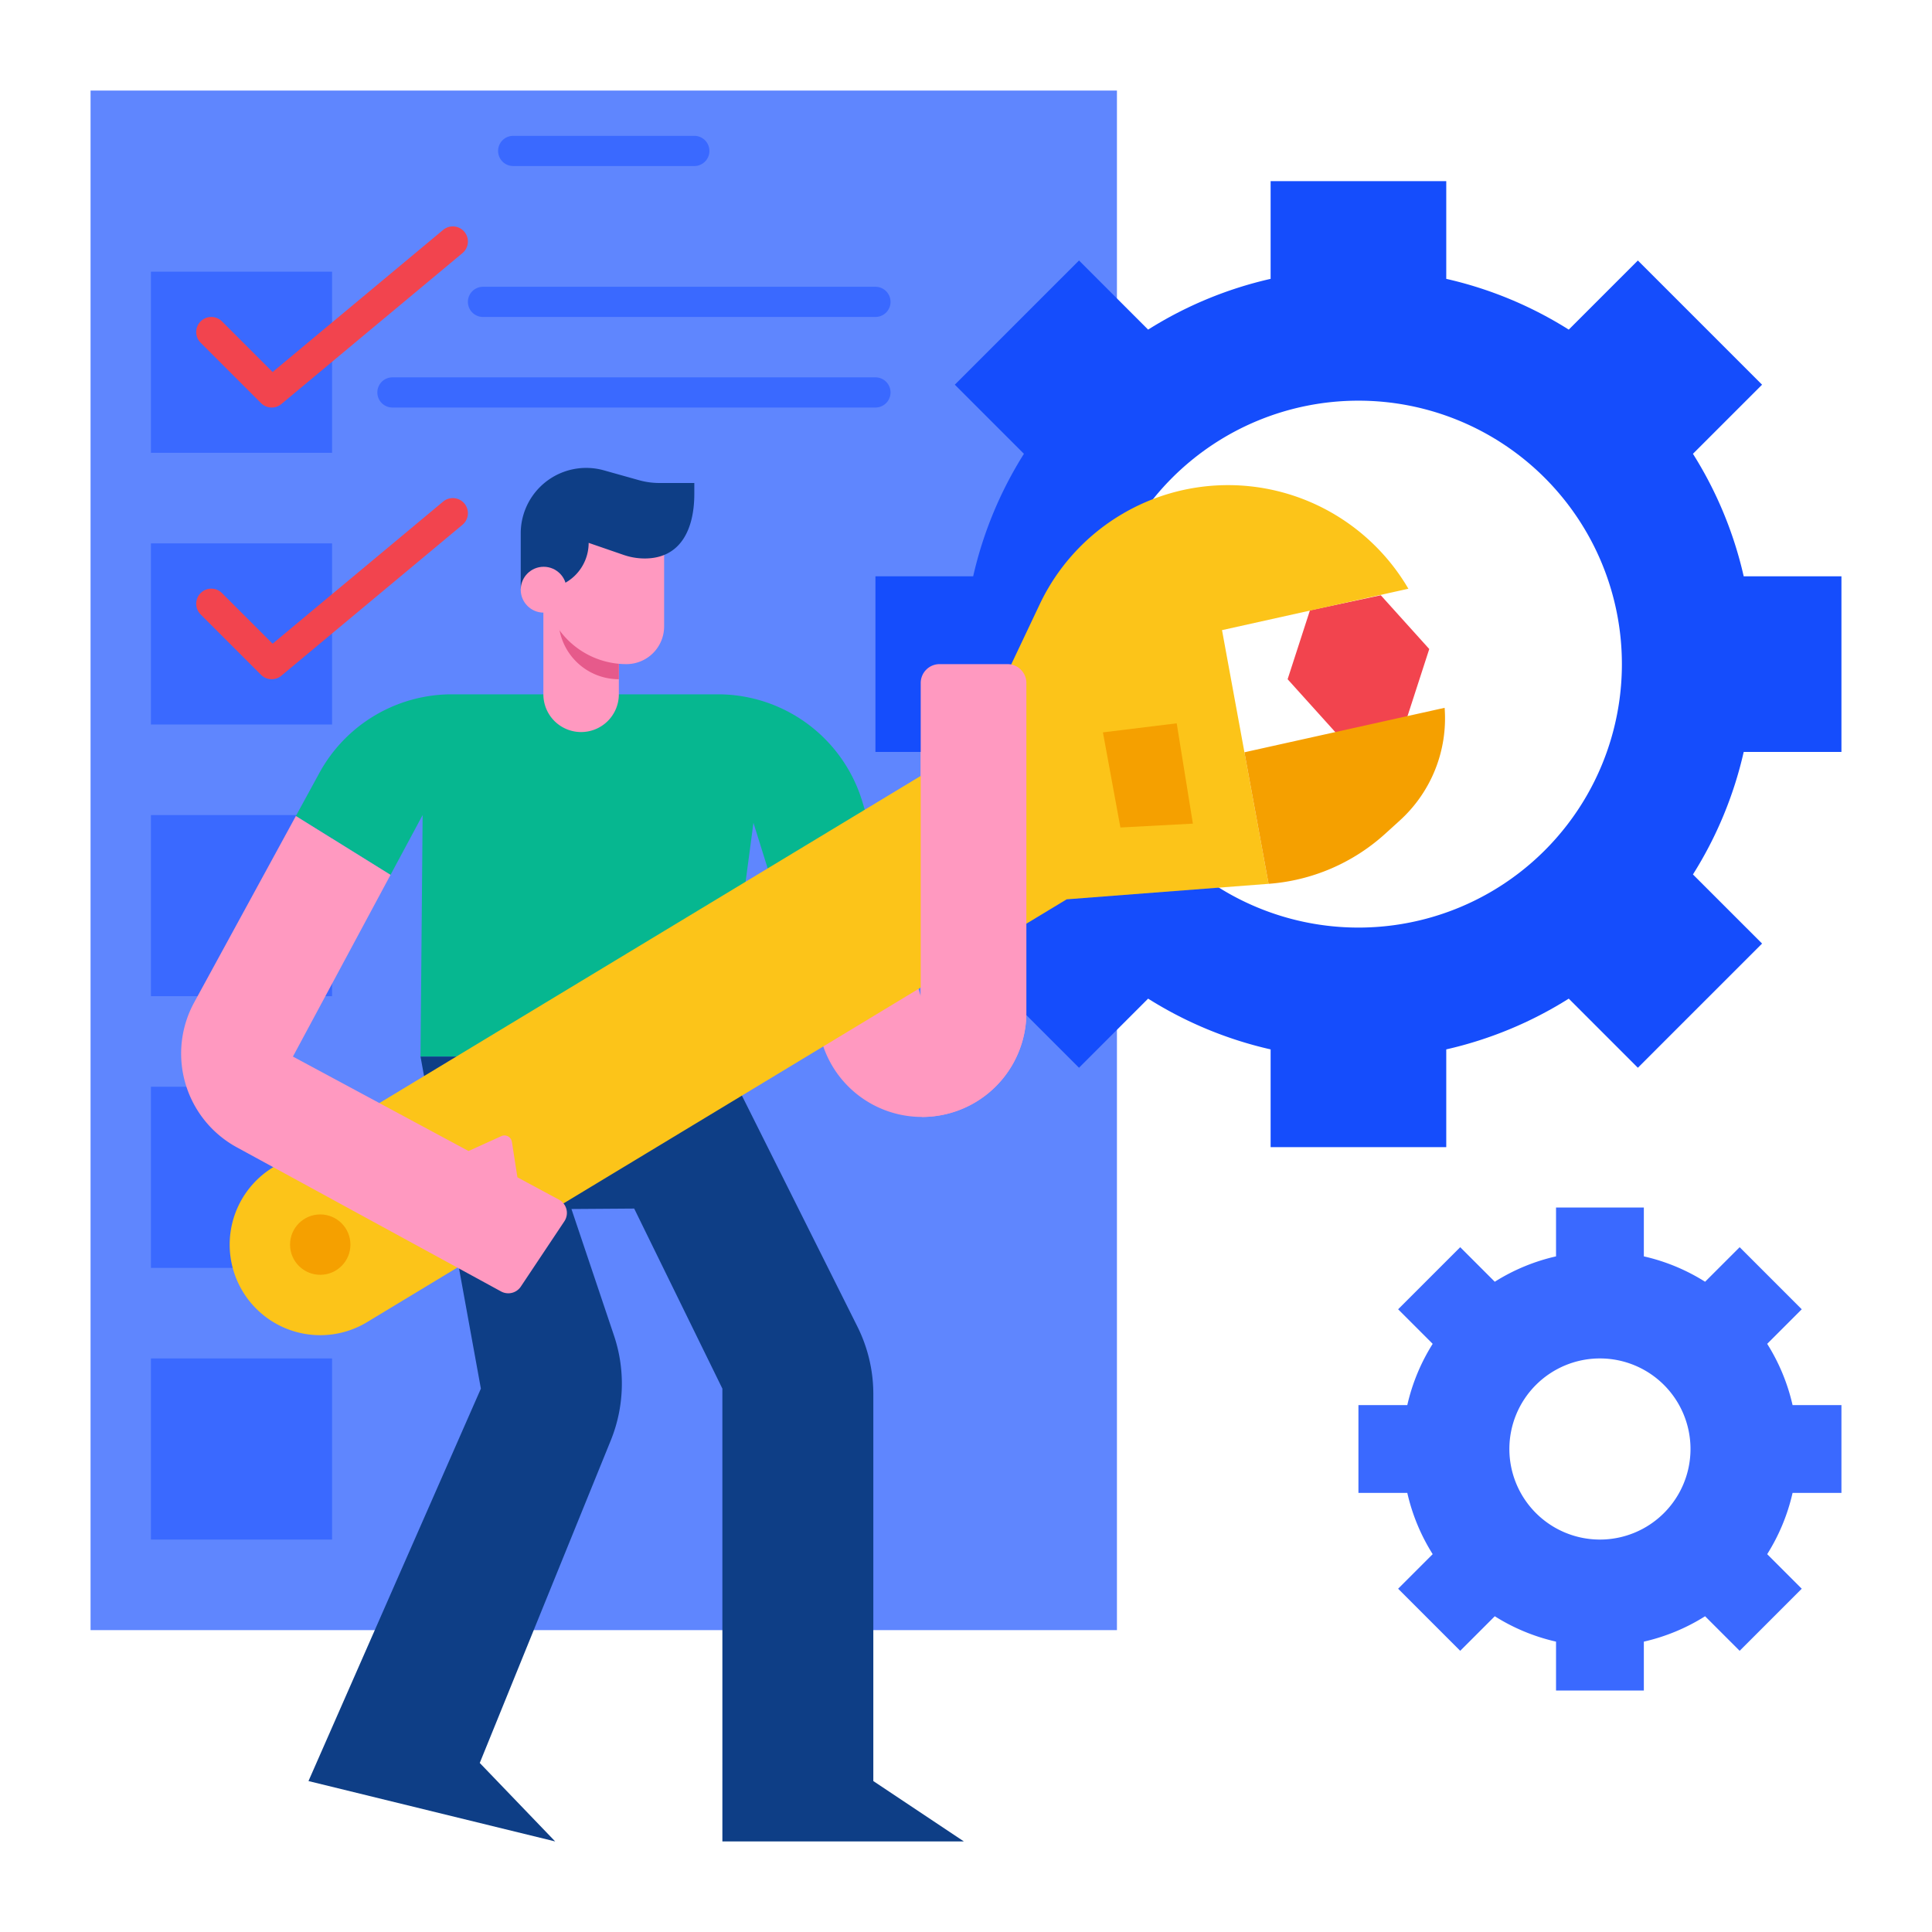<svg height="512" viewBox="0 0 512 512" width="512" xmlns="http://www.w3.org/2000/svg"><g id="flat"><path d="m365.918 157.745-18.769 4.002-5.917 18.256 12.85 14.252 18.769-4.002 5.917-18.256z" fill="#f2444e"/><path d="m24 24h272v408h-272z" fill="#5f86fe"/><path d="m40 216h48v48h-48z" fill="#3a69ff"/><path d="m272 181v87.34a27.657 27.657 0 0 1 -54.06 8.24l-13.22-42.36 25.87-14.92 13.41 44.7v-83a5 5 0 0 1 5-5h18a5 5 0 0 1 5 5z" fill="#ff99c0"/><path d="m228.55 212.51 2.04 6.79-25.87 14.92-5.05-16.16-8.23 61.94h-80l.56-64-8.51 15.85-25.08-15.6 6.22-11.4a40.009 40.009 0 0 1 35.12-20.85h70.49a40 40 0 0 1 38.31 28.51z" fill="#06b790"/><g fill="#3a69ff"><path d="m40 72h48v48h-48z"/><path d="m40 144h48v48h-48z"/><path d="m40 288h48v48h-48z"/><path d="m40 360h48v48h-48z"/></g><path d="m144 184v-28.134l20 15v13.134a10 10 0 0 1 -10 10 10 10 0 0 1 -10-10z" fill="#ff99c0"/><path d="m191.439 488h64l-24-16v-102.557a40 40 0 0 0 -4.223-17.889l-35.777-71.554h-80l16 88-45.689 104 65.379 16-19.989-20.8 34.717-85.465a39.994 39.994 0 0 0 .857-27.8l-11.275-33.535 16.627-.117 23.373 47.717z" fill="#0e3e86"/><path d="m488 395.636v-23.272h-12.95a52.049 52.049 0 0 0 -6.726-16.232l9.159-9.159-16.456-16.456-9.159 9.159a52.049 52.049 0 0 0 -16.232-6.726v-12.95h-23.272v12.95a52.049 52.049 0 0 0 -16.232 6.726l-9.159-9.159-16.456 16.456 9.159 9.159a52.049 52.049 0 0 0 -6.726 16.232h-12.95v23.272h12.95a52.049 52.049 0 0 0 6.726 16.232l-9.159 9.159 16.456 16.456 9.159-9.159a52.049 52.049 0 0 0 16.232 6.726v12.95h23.272v-12.95a52.049 52.049 0 0 0 16.232-6.726l9.159 9.159 16.456-16.456-9.159-9.159a52.049 52.049 0 0 0 6.726-16.232zm-64 12.364a24 24 0 1 1 24-24 24 24 0 0 1 -24 24z" fill="#3a69ff"/><path d="m488 199.273v-46.546h-25.9a104.092 104.092 0 0 0 -13.452-32.463l18.318-18.317-32.913-32.913-18.317 18.318a104.092 104.092 0 0 0 -32.463-13.452v-25.9h-46.546v25.9a104.092 104.092 0 0 0 -32.463 13.452l-18.317-18.318-32.913 32.913 18.318 18.317a104.092 104.092 0 0 0 -13.452 32.463h-25.9v46.546h25.9a104.092 104.092 0 0 0 13.452 32.463l-18.318 18.317 32.913 32.913 18.317-18.318a104.092 104.092 0 0 0 32.463 13.452v25.9h46.546v-25.9a104.092 104.092 0 0 0 32.463-13.452l18.317 18.318 32.913-32.913-18.318-18.317a104.092 104.092 0 0 0 13.452-32.463zm-128 46.545a69.818 69.818 0 1 1 69.818-69.818 69.817 69.817 0 0 1 -69.818 69.818z" fill="#154dfc"/><path d="m64.286 342.183a24 24 0 0 0 32.927 8.235l185.467-112.086 53.508-4.111-12.341-67.228 49.392-10.972-.323-.538a55.5 55.5 0 0 0 -21.471-20.418 55.237 55.237 0 0 0 -54.414 1.369 55.234 55.234 0 0 0 -21.5 23.717l-17.54 37.019-185.47 112.086a24 24 0 0 0 -8.235 32.927z" fill="#fcc419"/><path d="m336.188 234.221a51.591 51.591 0 0 0 30.891-13.255l3.887-3.528a36.547 36.547 0 0 0 11.874-29.86l-53.051 11.784z" fill="#f5a000"/><path d="m292.288 194.087 4.629 25.21 19.208-1.027-4.286-26.583z" fill="#f5a000"/><circle cx="84.867" cy="329.837" fill="#f5a000" r="8"/><path d="m72 108a3.993 3.993 0 0 1 -2.829-1.171l-16-16a4 4 0 1 1 5.656-5.658l13.418 13.417 45.194-37.661a4 4 0 1 1 5.122 6.146l-48 40a3.993 3.993 0 0 1 -2.561.927z" fill="#f2444e"/><path d="m72 180a3.993 3.993 0 0 1 -2.829-1.171l-16-16a4 4 0 0 1 5.656-5.658l13.417 13.417 45.194-37.661a4 4 0 1 1 5.122 6.146l-48 40a3.993 3.993 0 0 1 -2.56.927z" fill="#f2444e"/><path d="m232 84h-104a4 4 0 0 1 0-8h104a4 4 0 0 1 0 8z" fill="#3a69ff"/><path d="m232 108h-128a4 4 0 0 1 0-8h128a4 4 0 0 1 0 8z" fill="#3a69ff"/><path d="m184 44h-48a4 4 0 0 1 0-8h48a4 4 0 0 1 0 8z" fill="#3a69ff"/><path d="m148.13 317.92a4 4 0 0 1 1.43 5.74l-11.53 17.29a3.994 3.994 0 0 1 -5.24 1.3l-70.05-38.21a28.3 28.3 0 0 1 -11.29-38.37l26.96-49.42 25.08 15.6-25.86 48.15 46.54 25.03 8.68-3.94a2 2 0 0 1 2.81 1.51l1.46 9.4z" fill="#ff99c0"/><path d="m244 264v-83a5 5 0 0 1 5-5h18a5 5 0 0 1 5 5v87.34a27.655 27.655 0 0 1 -27.66 27.66z" fill="#ff99c0"/><path d="m148 156h16a0 0 0 0 1 0 0v24a0 0 0 0 1 0 0 16 16 0 0 1 -16-16v-8a0 0 0 0 1 0 0z" fill="#e65a8b"/><path d="m144 136h32v30a10 10 0 0 1 -10 10 22 22 0 0 1 -22-22z" fill="#ff99c0"/><path d="m174.769 128h9.231v2.868c0 9.462-3.67 17.132-13.132 17.132a17.147 17.147 0 0 1 -5.58-.934l-9.288-3.2a12.133 12.133 0 0 1 -12.134 12.134h-5.866v-14.648a17.35 17.35 0 0 1 17.347-17.352 17.36 17.36 0 0 1 4.683.644l9.3 2.608a20.134 20.134 0 0 0 5.439.748z" fill="#0e3e86"/><circle cx="144.077" cy="156.277" fill="#ff99c0" r="6.077"/></g></svg>